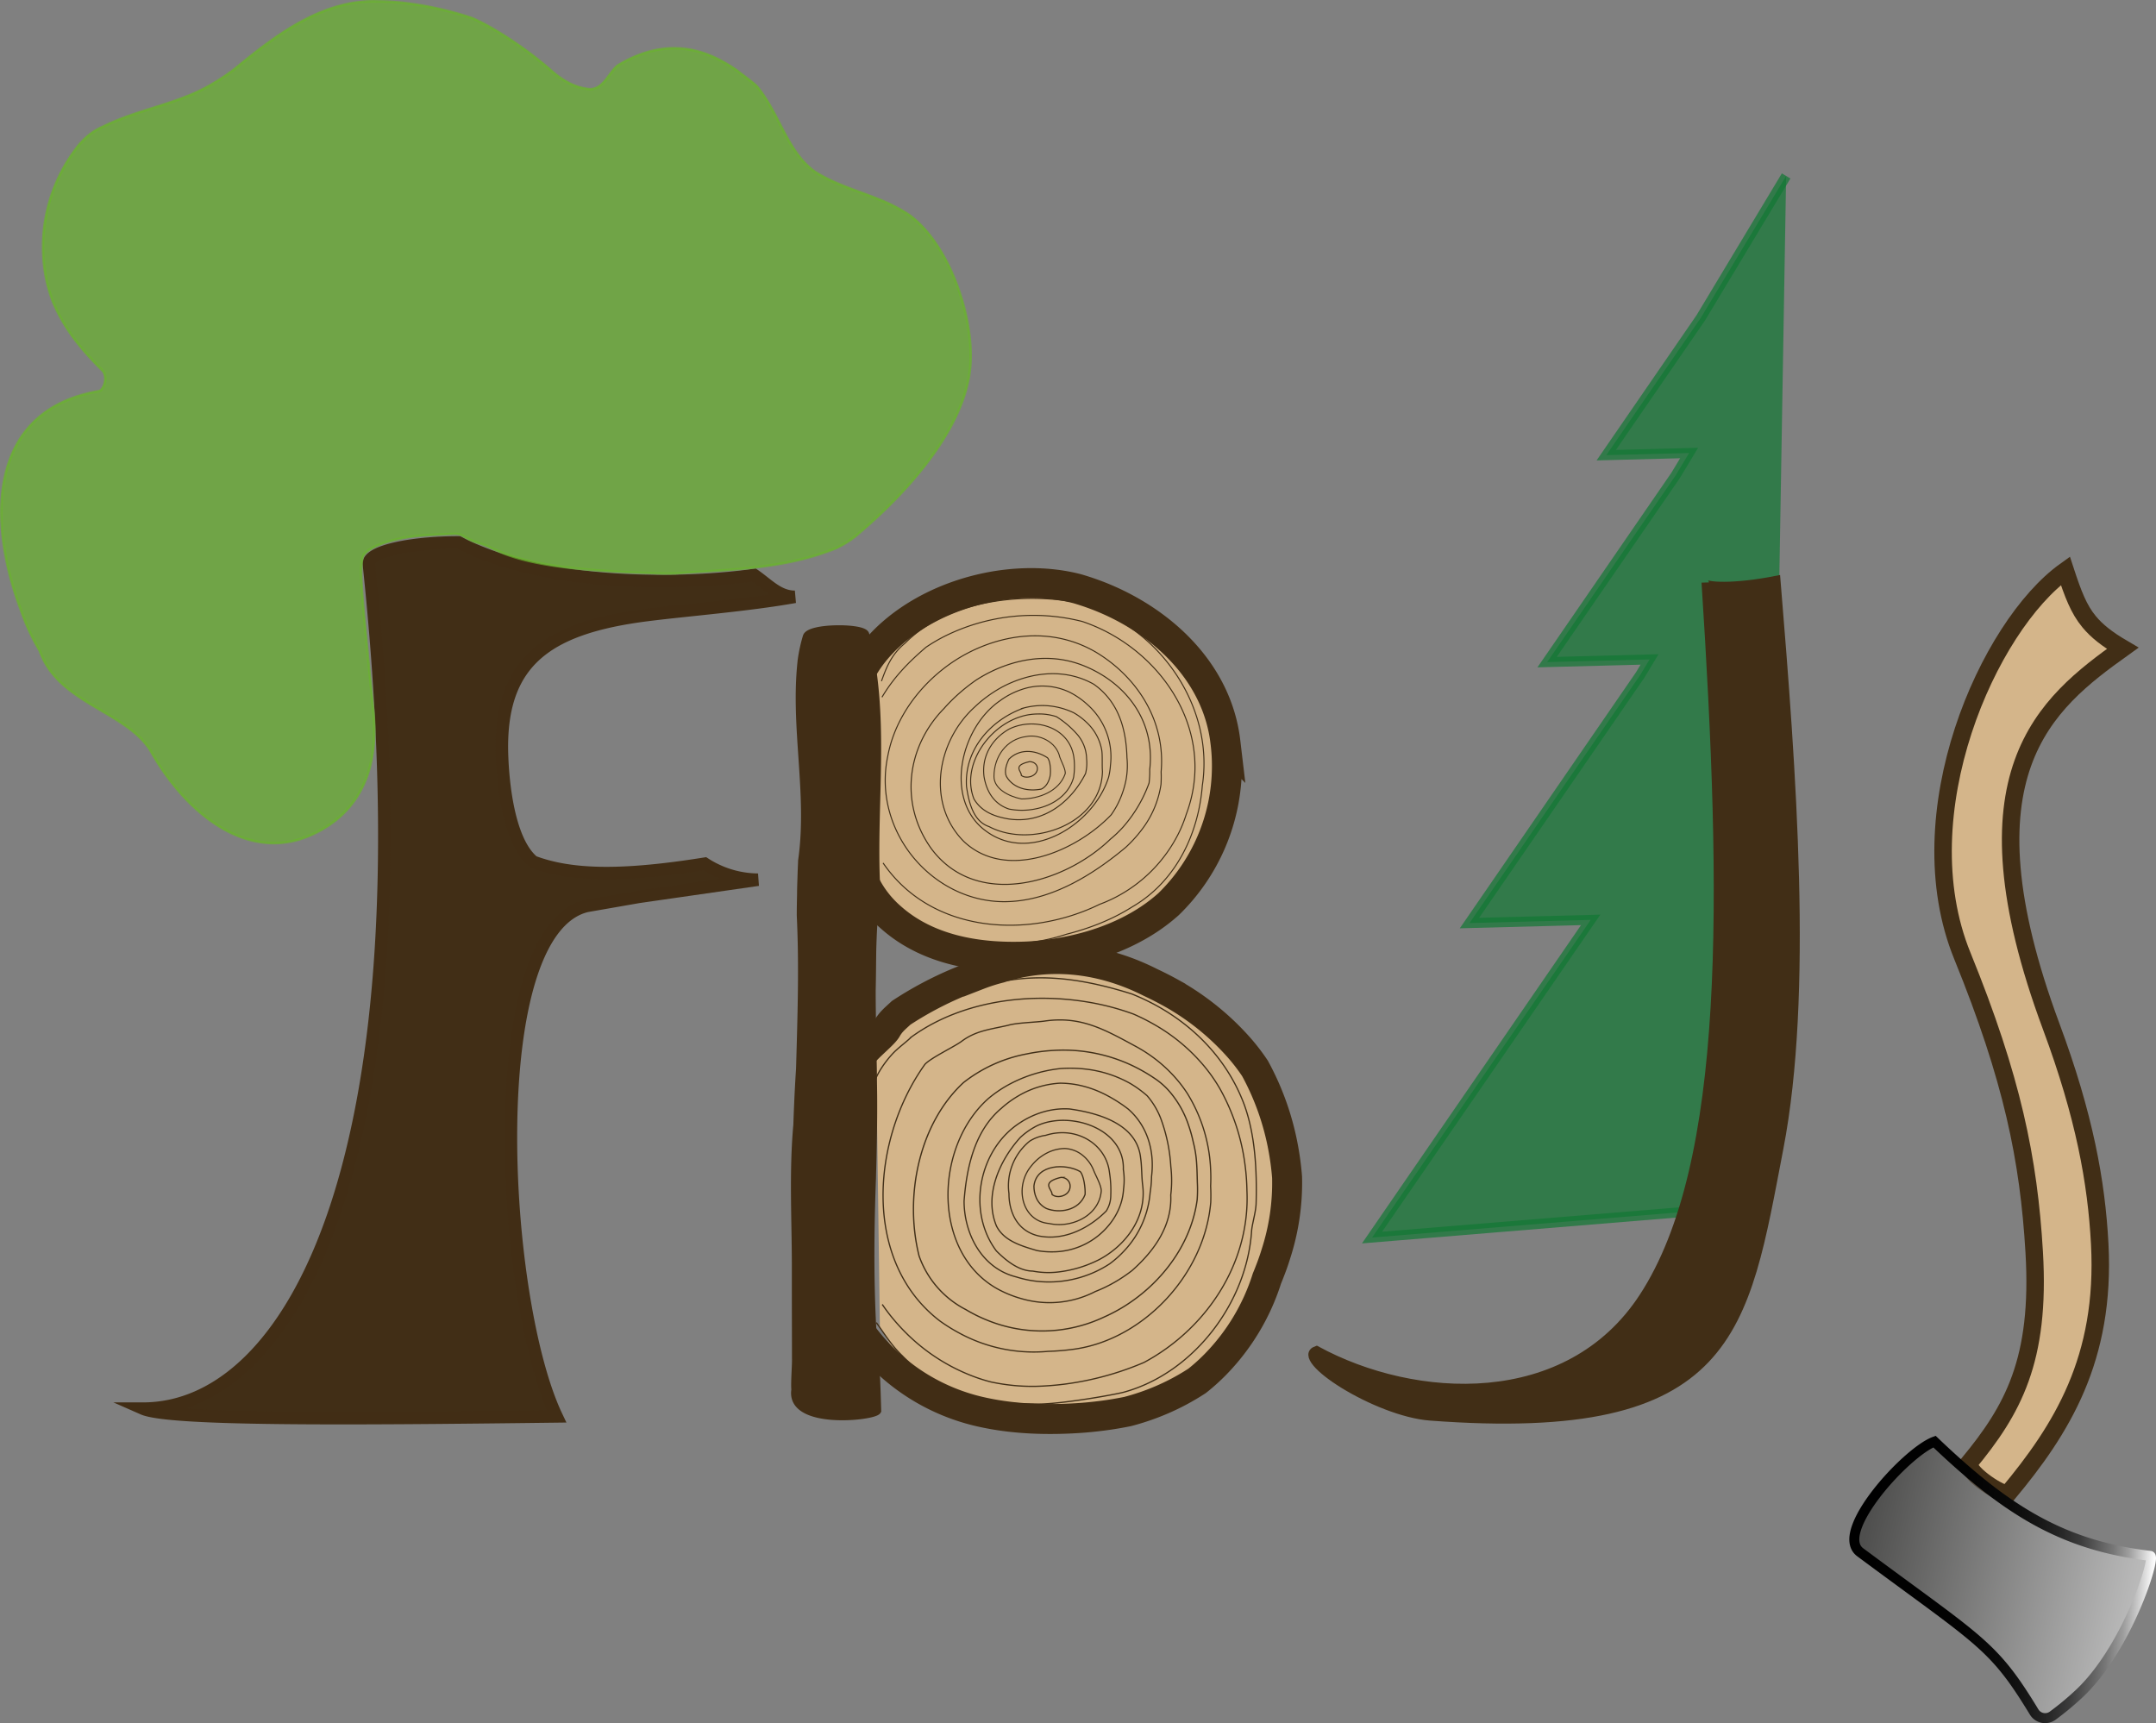 <svg xmlns="http://www.w3.org/2000/svg" xmlns:xlink="http://www.w3.org/1999/xlink" viewBox="0 0 863.52 690.15"><rect x="0" y="0" width="863.52" height="690.15" fill="#808080" stroke="none"/><defs><style>.cls-1,.cls-20{fill:#412e16;}.cls-1,.cls-15,.cls-9{stroke:#412d15;}.cls-1,.cls-10,.cls-11,.cls-12,.cls-13,.cls-14,.cls-15,.cls-16,.cls-17,.cls-18,.cls-19,.cls-2,.cls-20,.cls-21,.cls-23,.cls-24,.cls-4,.cls-5,.cls-6,.cls-7,.cls-8,.cls-9{stroke-miterlimit:10;}.cls-1{stroke-width:5px;}.cls-2{fill:#6ab42f;stroke:#6ab42d;}.cls-18,.cls-2,.cls-3{opacity:0.7;}.cls-3{fill:#f8cc8f;}.cls-10,.cls-11,.cls-12,.cls-13,.cls-14,.cls-16,.cls-17,.cls-19,.cls-21,.cls-23,.cls-24,.cls-4,.cls-5,.cls-6,.cls-7,.cls-8,.cls-9{fill:none;}.cls-10,.cls-11,.cls-12,.cls-13,.cls-14,.cls-4,.cls-5,.cls-6,.cls-7,.cls-8{stroke:#412f18;}.cls-4{stroke-width:0.5px;}.cls-5{stroke-width:0.47px;}.cls-6{stroke-width:0.49px;}.cls-7{stroke-width:0.52px;}.cls-8{stroke-width:0.5px;}.cls-9{stroke-width:12px;}.cls-10{stroke-width:0.42px;}.cls-11{stroke-width:0.39px;}.cls-12{stroke-width:0.41px;}.cls-13{stroke-width:0.43px;}.cls-14{stroke-width:0.42px;}.cls-15{fill:#412d15;stroke-width:3.04px;}.cls-16{stroke:#172f1b;}.cls-17{stroke:#182f1b;}.cls-18{fill:#127834;stroke:#127834;}.cls-18,.cls-23{stroke-width:4px;}.cls-19,.cls-20,.cls-21,.cls-24{stroke:#412e16;}.cls-19,.cls-20{stroke-width:3px;}.cls-21{stroke-width:7px;}.cls-22{opacity:0.5;fill:url(#Weiß_Schwarz);}.cls-23{stroke:url(#Unbenannter_Verlauf_39);}.cls-24{stroke-width:0.74px;}</style><linearGradient id="Weiß_Schwarz" x1="866.08" y1="158.15" x2="949.6" y2="241.67" gradientTransform="matrix(-0.84, 0.54, -0.54, -0.84, 1672.5, 314.8)" gradientUnits="userSpaceOnUse"><stop offset="0" stop-color="#fff"/><stop offset="1" stop-color="#1d1d1b"/></linearGradient><linearGradient id="Unbenannter_Verlauf_39" x1="724.96" y1="599.29" x2="637.91" y2="512.25" gradientTransform="translate(-77.71 659.88) rotate(-40.96)" gradientUnits="userSpaceOnUse"><stop offset="0" stop-color="#fff"/><stop offset="0.01" stop-color="#f6f6f6"/><stop offset="0.05" stop-color="#c8c8c8"/><stop offset="0.09" stop-color="#9d9d9d"/><stop offset="0.14" stop-color="#777"/><stop offset="0.2" stop-color="#575757"/><stop offset="0.25" stop-color="#3b3b3b"/><stop offset="0.32" stop-color="#252525"/><stop offset="0.4" stop-color="#141414"/><stop offset="0.49" stop-color="#090909"/><stop offset="0.63" stop-color="#020202"/><stop offset="1"/></linearGradient></defs><title>Logo_neu</title><g id="F"><g id="Stamm"><path class="cls-1" d="M235,362.86l20.89-3.64,47.72-6.87a39.85,39.85,0,0,1-21.33-6.41c-33,5.26-53.26,5-68.68-.76-10.3-8.51-12.16-32.9-12.51-42.13-1.47-37.84,17.61-51.52,57.87-56.68,16-2.05,40.34-3.92,59.4-7.32-6.6,0-10.84-5-16.29-8.74-25.36,3.74-83.11,5.51-118.35-13.05-19.89,0-36,3.77-36,8.43,25.28,239-31,338.52-90.42,338.52,10.56,4.65,81.25,4.17,165.63,3.12C200.53,520.24,192.6,373.08,235,362.86"/></g><g id="Krone"><path class="cls-2" d="M342.63,214.8a40.17,40.17,0,0,1-7.88,4.81c-21,8.49-43.09,8.49-64.3,10.06a88.39,88.39,0,0,1-9.07-.12c-9-.23-17.41-.73-23.76-1.24-33.58-2.68-38.38-8.5-44.94-10.47-7.66-2.3-6.68-4.15-11.1-4-11.37.52-17,.65-24.64,2.69-6.51,1.72-11.21,4.3-11.75,6.89-1.27,6.13-.3,14.14,4.34,61.4,2.17,22.09-4.95,35.34-14.44,43.21a43.16,43.16,0,0,1-7.47,4.95c-27.34,14.69-53.34-7.31-67.34-32.31C52,287.38,31.81,283.08,21.07,269.85a30.44,30.44,0,0,1-5.14-9.15,86.93,86.93,0,0,1-4.26-8.1,88,88,0,0,1-3.36-8.43c-13-34.46-14-79.46,31-87.46,2,0,4-5,2-8-8-8-15-16-19.85-27.22a58.67,58.67,0,0,1-2.82-9.16,65.24,65.24,0,0,1,12.75-54,29.11,29.11,0,0,1,4.47-4.41,23.81,23.81,0,0,1,5.45-3.2c14-7,30-9,43.2-16.79q3.24-1.86,6.2-3.9a70.21,70.21,0,0,0,5.6-4.31c16-13,34-26,55.23-25.17,3.23,0,6.47.22,9.7.56a135.19,135.19,0,0,1,27.92,6.17,85.32,85.32,0,0,1,8.71,4.5,154,154,0,0,1,23,16.57,34.57,34.57,0,0,0,7.1,4.95,22.18,22.18,0,0,0,8.3,2.42c3,0,5-2,6.75-4.25s3.25-4.75,5.25-5.75c14.4-8.4,27.36-7.84,38.81-2.28a56.63,56.63,0,0,1,8.35,5c2.84,2.27,5.84,4.27,7.84,6.27,9,11,12,26,23,34,7.78,5,16.79,7.54,25.38,11A66.17,66.17,0,0,1,364,86c16.26,11.75,26,40.73,24.66,60.09C386.47,179.42,346,211.76,342.63,214.8Z"/></g></g><g id="b"><g id="Scheibe"><path class="cls-3" d="M350.94,424.4a34.11,34.11,0,0,1,3.75-9.57,33.54,33.54,0,0,1,6.12-7.64,133.59,133.59,0,0,1,38.84-17.33c2.77-.72,5.56-1.34,8.35-1.88,14.11-3.93,30.11-1.93,43.33,3.89,2.76,1.06,5.47,2.2,8.14,3.44a105.05,105.05,0,0,1,35.22,25.75,80.25,80.25,0,0,1,6.12,7.92A104.14,104.14,0,0,1,512,460.42a106,106,0,0,1,1.48,11.22,89.23,89.23,0,0,1-4.38,30.12c-1,3.23-2.23,6.42-3.54,9.59a84.52,84.52,0,0,1-20.27,33.52,76.05,76.05,0,0,1-7.34,6.56,93.16,93.16,0,0,1-18,9,96.38,96.38,0,0,1-9.52,3c-3.2.64-6.48,1.19-9.83,1.63s-6.75.77-10.2,1c-12,.73-24.74.36-36.74-2.17a84.23,84.23,0,0,1-8.8-2.35,37.63,37.63,0,0,1-19.28-11.21,62.61,62.61,0,0,1-4.87-5.73c-2.65-3.53-5.65-8.53-8.3-12.94"/><path class="cls-4" d="M350,429a11.07,11.07,0,0,1,.92-5.75,37.49,37.49,0,0,1,3.48-6.64c10-11.89,24.54-19.08,40.36-22.45,3.16-.67,6.38-1.19,9.62-1.57,16.73-2.56,32.73.44,48.94,5.53a90.76,90.76,0,0,1,8.26,3.8c13.38,7,24.78,17.42,32.19,30.67a70.44,70.44,0,0,1,4.62,10c4.36,12.07,5.06,26.23,4.71,39.38-.09,3.29-1.39,7.47-1.79,10.72-1.74,29.17-23.41,57.35-51.23,64.94-3.75,1-24.41,4.69-34.34,4.76q-5,0-9.9-.28c-2.92-.17-5.82-.47-8.68-.9a81.07,81.07,0,0,1-8.45-1.74,51.33,51.33,0,0,1-21.29-10.82,70,70,0,0,1-6.07-5.64c-4.24-4-7.24-9-10.37-13.26"/><path class="cls-4" d="M349.91,436.73c-.26-2.4.92-5.28,2.49-7.9a42.88,42.88,0,0,1,4.73-6.36c2.47-2.74,5.62-4.86,7.91-7.12a73.1,73.1,0,0,1,8.65-5.38c12.06-6.37,26-9.58,40-10.06a110.76,110.76,0,0,1,20.81,1.26,101.44,101.44,0,0,1,19.47,5,81.5,81.5,0,0,1,8.2,4.11,73,73,0,0,1,20.72,17.47,65.06,65.06,0,0,1,5.72,8.34,84.29,84.29,0,0,1,10,30.11,90.73,90.73,0,0,1,.81,10.67c1.18,25.64-12.28,48.91-32.26,63.25a82.45,82.45,0,0,1-8.94,5.58,119.47,119.47,0,0,1-31.93,8.71c-3.72.47-7.47.76-11.21.86a79.53,79.53,0,0,1-9-.33,81.72,81.72,0,0,1-9.08-1.39,66.4,66.4,0,0,1-8.72-2.87,76.29,76.29,0,0,1-25.22-16.61c-1.81-1.79-3.54-3.66-5.17-5.61a70.56,70.56,0,0,1-4.53-6"/><path class="cls-4" d="M428.6,475.25c-.14,3.87-5.34,5-7.25,3.13.16-2-4.77-4.72,3.49-6.77A3.5,3.5,0,0,1,428.6,475.25Z"/><path class="cls-4" d="M434.6,478.45c-2.49,6.6-10.49,7.6-15.49,5.6-4-2-5-6-5-9,1-9,13-9,18.52-5.79C434.11,470.75,434.76,476.11,434.6,478.45Z"/><path class="cls-5" d="M441.06,477.18c-.71,7.41-7.08,12.07-14,13.1a19.25,19.25,0,0,1-6.94-.23c-11-1-14-15-6.91-23.23a18.8,18.8,0,0,1,5.93-4.9,16,16,0,0,1,7.4-1.9,12.3,12.3,0,0,1,6.66,2.4,14.66,14.66,0,0,1,4.79,6.26C438.69,470.59,441.26,475,441.06,477.18Z"/><path class="cls-6" d="M444.89,478.71a11.75,11.75,0,0,1-1.82,6.35c-5.22,5.25-12.15,9.37-19.51,10.26a23.66,23.66,0,0,1-7.45-.26c-9-2-12-10-12-17a23.05,23.05,0,0,1,8.31-21,16.06,16.06,0,0,1,6.42-2.32,21.62,21.62,0,0,1,9-.92c8.61,1,15.55,7.31,16.51,15.73A46,46,0,0,1,444.89,478.71Z"/><path class="cls-4" d="M450,476.3a23.14,23.14,0,0,1-1.73,7.57,26.72,26.72,0,0,1-4,6.67,29.18,29.18,0,0,1-22.54,10.87,32.11,32.11,0,0,1-6.42-.52c-6.21-1.84-13.21-3.84-16.21-9.84-5-12,1-26,9.55-35.46a29.47,29.47,0,0,1,6.8-4.73c13-6,35,1,34.47,17.55A27.35,27.35,0,0,1,450,476.3Z"/><path class="cls-4" d="M457.65,474.62c1.24,9.53-2.91,18.15-9.68,24.42a37,37,0,0,1-7.6,5.41,48.42,48.42,0,0,1-17.73,5.15,33.57,33.57,0,0,1-9-.48c-5.57-.07-10.57-4.07-14.57-8.07-12-16-7-41,9.76-51.54a34.09,34.09,0,0,1,6.24-3.2,32.22,32.22,0,0,1,6.59-1.8,30.16,30.16,0,0,1,6.71-.33c12,1.68,27.14,6.2,28.48,19.72C457.31,466.79,457.24,471.44,457.65,474.62Z"/><path class="cls-4" d="M460.65,477.69a38.51,38.51,0,0,1-10,22.9,41.43,41.43,0,0,1-6.22,5.63,44.46,44.46,0,0,1-27.87,7.11,42.12,42.12,0,0,1-9.43-1.85c-14-3.43-21-17.43-21-30.43,1-13,4-28,15-37.19a40.85,40.85,0,0,1,6.89-5,36.78,36.78,0,0,1,16.48-5,37.7,37.7,0,0,1,7.32.72,42.23,42.23,0,0,1,10.34,3.56,58.84,58.84,0,0,1,9.67,6.05c7.67,6.67,10.67,16.67,9.39,27A45.78,45.78,0,0,1,460.65,477.69Z"/><path class="cls-4" d="M468.91,478.67c.55,12.19-6.45,22.19-15.45,30.19a62.24,62.24,0,0,1-7.09,4.76,58,58,0,0,1-7.67,3.68,40,40,0,0,1-29.39,2.91,45.21,45.21,0,0,1-9.36-3.72c-26.84-14.44-25.84-57.44-3.92-76.63a50.82,50.82,0,0,1,6.34-4.49A55.9,55.9,0,0,1,424.75,428a53.71,53.71,0,0,1,9.66.17,47.19,47.19,0,0,1,18.29,5.81,44.12,44.12,0,0,1,6.76,4.92,30.66,30.66,0,0,1,5.69,9.76,66.09,66.09,0,0,1,3.78,18.54A48.71,48.71,0,0,1,468.91,478.67Z"/><path class="cls-7" d="M479.49,480.53c-2.26,17.06-13.38,32.43-28.09,42a65.63,65.63,0,0,1-9.21,5,58.13,58.13,0,0,1-46.79,1.26,60.59,60.59,0,0,1-8.54-4.24,38.52,38.52,0,0,1-18.75-21.49c-6-24,0-53,17.78-69.44a58.4,58.4,0,0,1,25.38-11.49A72,72,0,0,1,422,420.73a64.52,64.52,0,0,1,31.7,6.17,68.2,68.2,0,0,1,8.69,5,29.49,29.49,0,0,1,6.84,6.27,39.92,39.92,0,0,1,6.77,12.4,58.44,58.44,0,0,1,1.93,6.91,43.81,43.81,0,0,1,1.33,8.33c.2,2.77.23,5.44.3,7.81A55.75,55.75,0,0,1,479.49,480.53Z"/><path class="cls-8" d="M484.93,481.52c-2.47,29.34-27.47,55.34-55.13,58.93a95.91,95.91,0,0,1-9.93.81A62.52,62.52,0,0,1,384.32,534a70.42,70.42,0,0,1-7.89-4.91c-31.32-24-27.32-73-6-102.76,1.23-1.34,4.17-3.1,7.15-4.79s6-3.31,7.49-4.4c5.79-4.34,11.46-4.8,18.72-6.47,3.51-1.06,11-1.17,14.64-1.7,14.56-2.09,24,3.4,36.88,10.37A60.44,60.44,0,0,1,463,424.4a56.43,56.43,0,0,1,6.8,6.22,53.5,53.5,0,0,1,5.72,7.3,62.81,62.81,0,0,1,9.36,30.58q.16,3.27,0,6.59C485,477.22,485,479.37,484.93,481.52Z"/><path class="cls-9" d="M343.92,424.86c.81-3.6,9.55-9.83,11.23-12.76s3.37-4.15,5.8-6.44a140.75,140.75,0,0,1,22.81-12.14q4-1.68,8.15-3.08a71.78,71.78,0,0,1,8.51-2.71c20.69-6.68,41.69-3.68,60.36,5.77q4.05,1.89,8,4.07a103.74,103.74,0,0,1,27.68,22.26,79.46,79.46,0,0,1,6.19,8.1A106.76,106.76,0,0,1,514,460.06a110.37,110.37,0,0,1,1.5,11.47A92.31,92.31,0,0,1,511,502.31c-1,3.31-2.26,6.57-3.58,9.81a86.54,86.54,0,0,1-20.52,34.26,77.34,77.34,0,0,1-7.43,6.7,93.2,93.2,0,0,1-18.17,9.21,95.54,95.54,0,0,1-9.64,3.07c-3.23.66-6.55,1.22-9.94,1.66s-6.84.79-10.32,1c-12.11.75-25,.38-37.18-2.22A81.18,81.18,0,0,1,346,535.39"/><path class="cls-3" d="M346.77,267.82a43.66,43.66,0,0,1,5-7.75,49.57,49.57,0,0,1,6.36-6.6c18.57-16.08,48.79-20.36,71.85-16.13q4.83,1.46,9.56,3.37c28.29,11.45,52.38,34.94,50.36,67.3a76,76,0,0,1-.87,10.21c-2.59,16.9-10.79,33-23.7,44.09a69.23,69.23,0,0,1-8.5,6.06A91.36,91.36,0,0,1,427,379.54c-2.64.52-5.31.94-8,1.26-19.87,2.25-39.87-.75-57.38-10.17a47,47,0,0,1-9-7.4,40,40,0,0,1-6.8-9.68"/><path class="cls-10" d="M353.05,272.82c2.06-5.77,4.06-10.77,9.46-15.22a49.29,49.29,0,0,1,6.83-5.72c17.15-11.93,42.07-14.27,61.46-10.64a64,64,0,0,1,10.31,3.54c26.58,11.7,44.89,40.59,40.45,69.83a75.69,75.69,0,0,1-1.42,9.74c-3.44,16-12.19,30.45-26.58,38.84a80.21,80.21,0,0,1-9.37,5.07c-2.71,1.24-5.5,2.36-8.35,3.34s-5.75,1.85-8.68,2.59c-27.05,8.86-61.05,3.86-75.9-22.44"/><path class="cls-10" d="M353.25,279.25c4.86-8.2,10.86-14.2,17.62-20a67.2,67.2,0,0,1,8-4.66,79.68,79.68,0,0,1,54.59-5.67,69.68,69.68,0,0,1,9.1,3.81c26.39,13.36,43.83,43.36,32.58,73.36a52.48,52.48,0,0,1-3.15,7.81,58,58,0,0,1-24.82,25.3,57.07,57.07,0,0,1-6.73,3c-28.3,13.91-67.3,11.91-86.75-16.55"/><path class="cls-10" d="M415.48,308.14c-.35,3.06-4.89,3.92-6.44,2.4.22-1.6-3.85-3.9,3.34-5.48C414.31,305.08,415.71,306.47,415.48,308.14Z"/><path class="cls-10" d="M420.6,310.79c-.49,2.26-1.49,4.26-3.49,5.26-5,1-11,0-14-5-1-2,0-5,1-7,4-4,10-4,15.4-.57C420.76,304.75,420.92,309,420.6,310.79Z"/><path class="cls-11" d="M426.61,310c-2.5,7-10.5,10-17.5,10-5-1-11-4-11-9,0-8,5-15,13-16,5-1,12,2,13.36,8.28C425,304.88,427,308.39,426.61,310Z"/><path class="cls-12" d="M430,311.34c-2.88,10.71-15.88,14.71-25.88,12.71-6-2-9-7-10-13-1-8,3-15,10-19,10-5,25-1,26.1,12.35A28.48,28.48,0,0,1,430,311.34Z"/><path class="cls-10" d="M434.79,309.82c-5.68,11.23-16.68,20.23-30.68,18.23-6-1-11-3-14-8-6-15,9-34,25.43-34.07a21.58,21.58,0,0,1,7.59,1.08,37.89,37.89,0,0,1,8.24,7,15.37,15.37,0,0,1,3.83,9.85A17.13,17.13,0,0,1,434.79,309.82Z"/><path class="cls-10" d="M441.55,309c-.44,21.07-28.44,31.07-45.44,22.07-6-2-8-9-9-16-1-15,10-27,23.17-31.56a28.88,28.88,0,0,1,9.71-.8,29.71,29.71,0,0,1,10,2.75,25.45,25.45,0,0,1,5.26,3.94,19.9,19.9,0,0,1,6.06,11.3C441.59,303,441.35,306.59,441.55,309Z"/><path class="cls-10" d="M444,311.35c-5.85,18.7-30.85,34.7-48.85,21.7-17-12-11-41,5.27-52.31a31.59,31.59,0,0,1,8.68-4.54,25.43,25.43,0,0,1,19.32,1.07,31.65,31.65,0,0,1,7.18,5,28,28,0,0,1,9.15,24.31A26.46,26.46,0,0,1,444,311.35Z"/><path class="cls-10" d="M451,312.35a38.07,38.07,0,0,1-2.2,7.24,34.48,34.48,0,0,1-3.75,6.77c-14,14.69-42,26.69-59,10.69-15-15-11-40,4.39-53.92a48.32,48.32,0,0,1,5-4.17,53.6,53.6,0,0,1,5.69-3.64,48,48,0,0,1,9.08-3.76c9.33-2.76,19.22-2.38,27.85,2.49a28.22,28.22,0,0,1,6.25,5.95c5.08,6.58,6.83,14.91,7.06,23.48A31.56,31.56,0,0,1,451,312.35Z"/><path class="cls-13" d="M460.22,313.65a54.81,54.81,0,0,1-10.39,17.59,46.27,46.27,0,0,1-5.1,4.88c-18.62,17.93-53.62,27.93-71.62,3.93-13-18-10-41,5-56.29a70,70,0,0,1,6.1-6.08,76.43,76.43,0,0,1,6.68-5.24,57,57,0,0,1,8-4.33c11.13-4.9,23.47-6.13,35-1.52a48.67,48.67,0,0,1,9.31,4.92c11.54,7.84,19.12,20.64,17.29,36.73A37.66,37.66,0,0,1,460.22,313.65Z"/><path class="cls-14" d="M465,314.17a39.17,39.17,0,0,1-7.59,18,53,53,0,0,1-6.57,7.25c-12.72,10.64-28.72,20.64-45.72,21.64-30,2-56-27-49.59-58a51.41,51.41,0,0,1,2-7.56c4.31-12.28,13.08-22.88,24-30.31a65.48,65.48,0,0,1,8.89-5c15.42-7.08,33.16-8,48.63,1.1a59.61,59.61,0,0,1,7.72,5.54c12.07,10.23,19.81,25.24,18.28,42.27A50.21,50.21,0,0,1,465,314.17Z"/><path class="cls-9" d="M345.39,268a51.81,51.81,0,0,1,5.34-7.66,61.83,61.83,0,0,1,6.67-6.78c19.32-16.88,49.75-24,73.91-17.79,2.88.83,5.74,1.8,8.57,2.89,25.4,9.89,47.6,30.5,50.91,58.46a76,76,0,0,1,.61,10.11,77.19,77.19,0,0,1-23.34,54.9,69.43,69.43,0,0,1-7.88,6.08C449.08,375.57,435.8,380,422.35,382c-3.37.51-6.74.86-10.1,1.07-19.14.94-40.14-2.06-55.37-15.56a43.45,43.45,0,0,1-6.61-7.17,42.32,42.32,0,0,1-3.57-5.79"/></g><g id="Stamm-2" data-name="Stamm"><path class="cls-15" d="M318.48,556.58c-.3-2.42.34-10.07.24-12.61,0-9.42-.05-19-.05-28.52q0-4.79,0-9.57c-.05-18-1.08-37,.6-55.34q.12-3.72.28-7.46.31-7.47.8-15,.15-5.12.29-10.21c.47-17,.83-34,0-51.21,0-2.9.06-5.79.12-8.67,0-2.16.1-4.32.16-6.48s.15-4.18.24-6.27c0-.14,0-.28,0-.41,3.88-26.88-3.26-53.81-.12-80.61a62.45,62.45,0,0,1,2-9.13c.51-2,6.15-3,11.8-3.12s11.28.62,11.79,2.12c8.19,31.95,3.09,64.9,4.22,97.57a1.5,1.5,0,0,1,0,.3c-.12,3.69-.31,7.32-.48,10.92-.23,2.85-.41,5.69-.57,8.53s-.26,5.66-.35,8.48c-.1,5.95-.1,10.95-.24,16.87q0,4.2.06,8.39t.12,8.38q.09,5,.17,10c.1,3.28.14,6.55.16,9.81.2,9.75.06,19.45-.16,29.12-.07,3.23-.16,6.45-.24,9.68-1,26.68-1,53.68,1.67,80.21.09,2.16.17,4.31.24,6.42s.13,4.22.19,6.28C350.07,567.5,316.08,571.21,318.48,556.58Z"/></g></g><g id="J"><g id="Krone-2" data-name="Krone"><path class="cls-16" d="M600.77,299.25"/><path class="cls-16" d="M663.58,205.29"/><path class="cls-17" d="M691.32,111.33"/><polyline class="cls-18" points="715.38 70.47 681.18 127.33 643.34 182.31 676.52 181.45 671.13 190.4 619.65 265.2 660.68 264.13 656.96 270.31 588.55 369.72 637.1 368.45 549.53 495.69 708.39 482.64"/></g><g id="Stamm-3" data-name="Stamm"><path class="cls-19" d="M668.68,558.91"/><path class="cls-19" d="M710,234.91"/><path class="cls-20" d="M572.85,567.5c-21.63-1.63-55.49-23.49-45.55-26.89C566.62,562.05,628,565.44,658,519.44,692.83,466.16,691.15,359.5,683,233.37c0,1.21,10.72,2.3,28.6-1.27,6.36,77.18,13.1,165.87,1.19,227.83C698.74,532.86,694.73,576.69,572.85,567.5Z"/></g></g><g id="S"><g id="Stiel"><path class="cls-3" d="M836.71,249c-4.13-5-6.42-11-9.49-20.38-30.77,22-62.61,104.39-39.33,161.48,20.05,49.15,24.65,74.25,26.85,111.44,2.56,43.38-8.55,63.19-26.37,84.75,5,5.07,12,10.55,15.76,12.08,21.64-25.93,39.27-54.16,36.85-100.1-1.31-24.81-6.11-51.28-19.42-87.1-37.7-101.48-2.15-129.47,28.62-151.5C843.92,256,839.8,252.75,836.71,249Z"/><path class="cls-21" d="M836.71,249c-4.13-5-6.42-11-9.49-20.38-30.77,22-64.52,97.22-41.24,154.3,20,49.16,26.56,81.43,28.76,118.62,2.56,43.38-8.55,63.19-26.37,84.75.8,4.62,13,12.35,15.76,12.08,21.64-25.93,39.27-54.16,36.85-100.1-1.31-24.81-6.11-51.28-19.42-87.1-37.7-101.48-2.15-129.47,28.62-151.5C843.92,256,839.8,252.75,836.71,249Z"/></g><g id="Kopf"><path class="cls-22" d="M832.3,678.8c19.61-18,31.35-55.32,28.9-55.61-35.09-4.16-49.91-11.66-86.4-45.78-11.2,4.17-40.59,36.27-29.75,44.33,48.49,36,53.16,36.84,69.68,64a5.15,5.15,0,0,0,7.43,1.44A117.89,117.89,0,0,0,832.3,678.8Z"/><path class="cls-23" d="M832.3,678.8c19.61-18,31.35-55.32,28.9-55.61-35.09-4.16-57.62-18.28-86.4-45.78-11.2,4.17-40.59,36.27-29.75,44.33,48.49,36,53.16,36.84,69.68,64a5.15,5.15,0,0,0,7.43,1.44A117.89,117.89,0,0,0,832.3,678.8Z"/><path class="cls-24" d="M735.51,550.87"/><path class="cls-24" d="M829.19,625.66"/></g></g></svg>